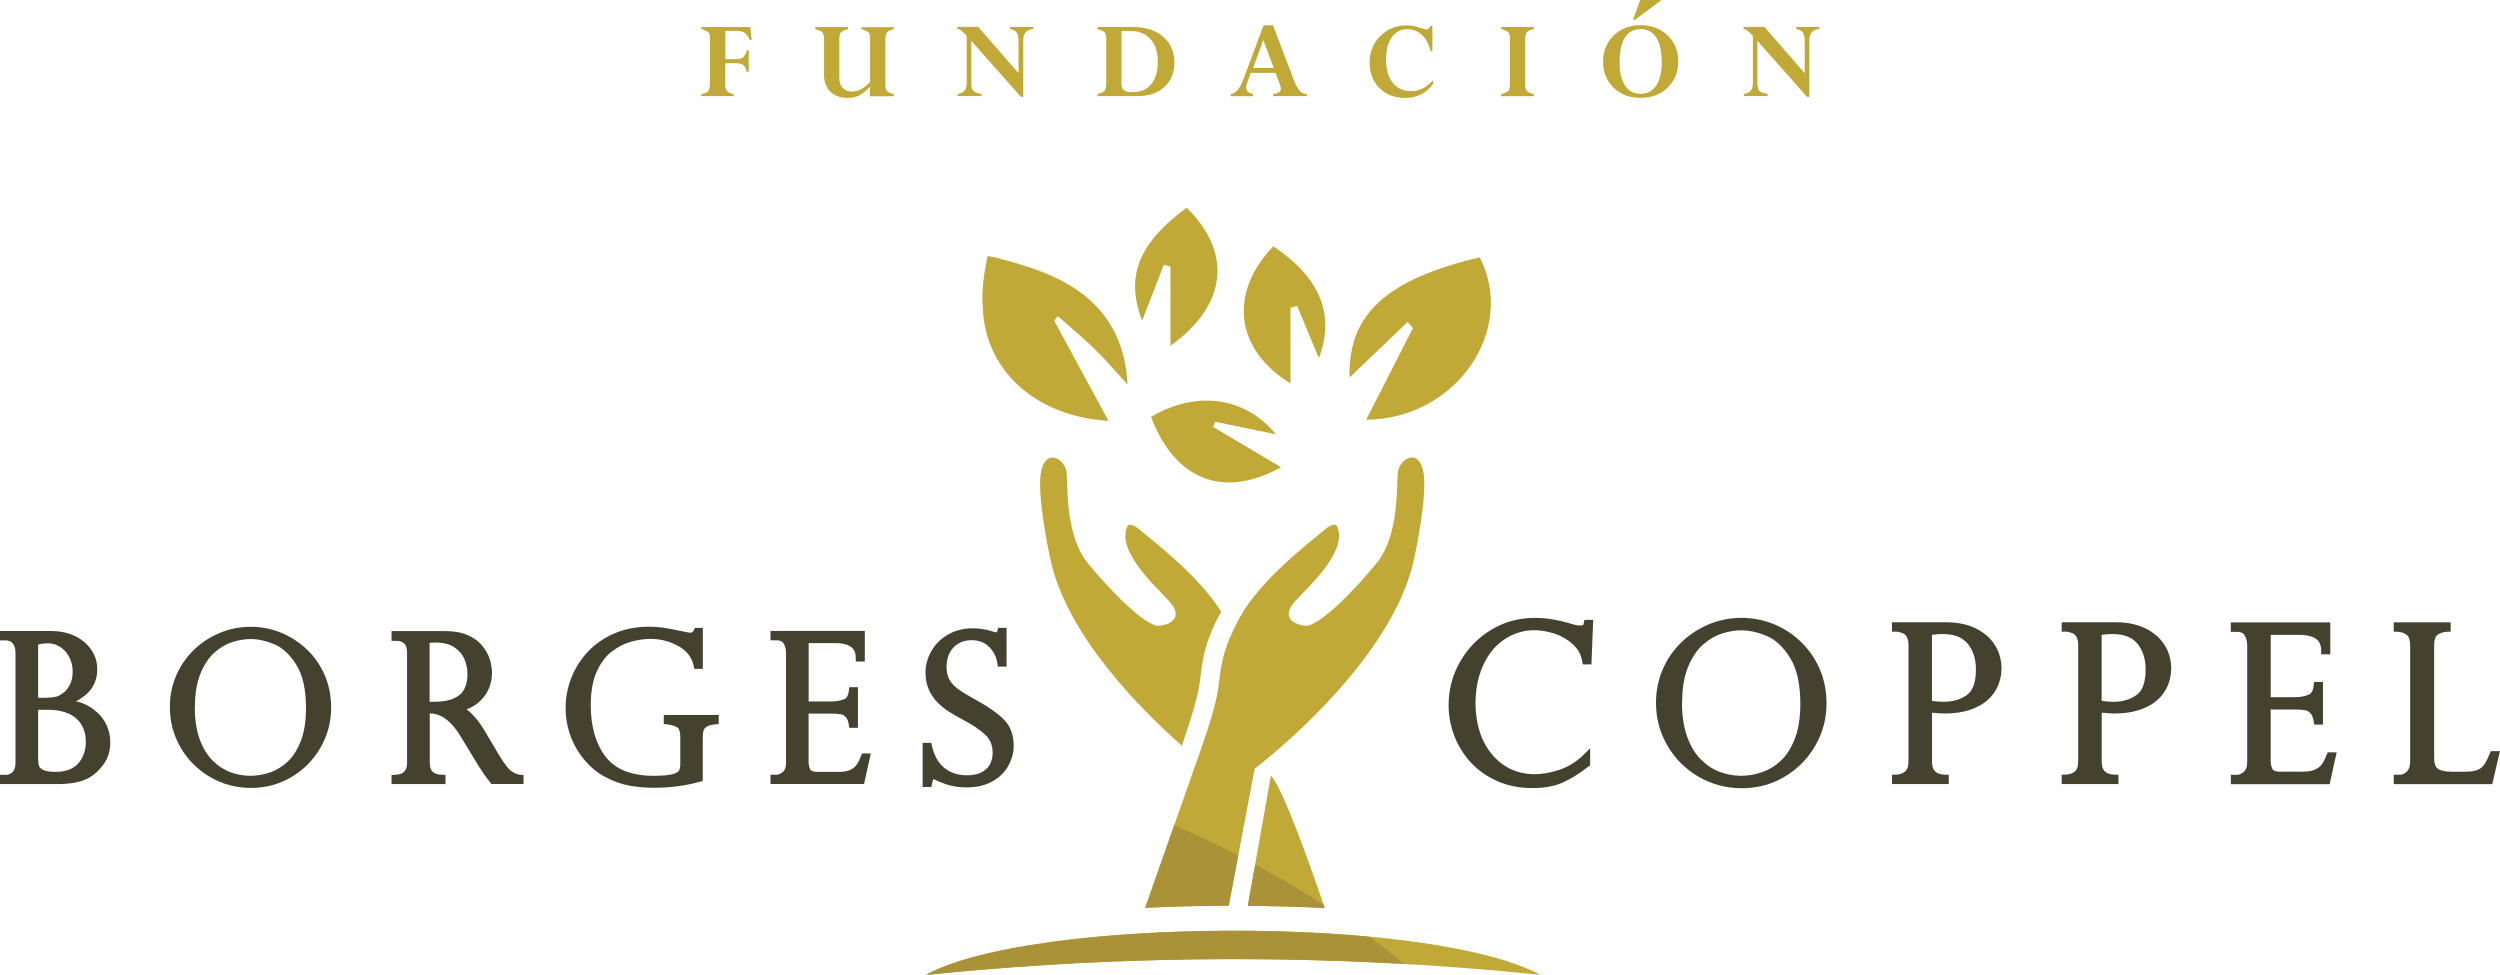 <svg xmlns="http://www.w3.org/2000/svg" id="Capa_2" data-name="Capa 2" viewBox="0 0 330.3 128.81"><defs><style> .cls-1 { fill: #c1a937; } .cls-2 { fill: #44422e; } .cls-3 { fill: #a99238; } </style></defs><g id="INICIO"><g><g><g><path class="cls-2" d="m13.78,95.25c-.26-.41-.57-.79-.95-1.13-.41-.38-.85-.69-1.31-.93-.44-.23-.94-.41-1.48-.54.59-.3,1.1-.66,1.53-1.07.85-.82,1.28-1.89,1.28-3.18,0-.7-.15-1.36-.44-1.96-.29-.59-.71-1.13-1.24-1.59-.53-.46-1.18-.83-1.94-1.09-.75-.26-1.57-.39-2.45-.39H0v1.24h.74c.41,0,.71.12.94.39.24.28.37.71.37,1.27v14.5c0,.56-.13.97-.38,1.22s-.55.38-.9.38h-.77v1.22h7.69c1.71,0,3.09-.28,4.1-.84.71-.41,1.35-1.01,1.91-1.79.58-.81.87-1.77.87-2.88,0-.51-.07-1.01-.2-1.48-.13-.48-.33-.94-.59-1.35Zm-4.42-7.95c.16.46.24.95.24,1.47,0,.65-.12,1.21-.35,1.66-.24.46-.49.79-.73.99-.27.22-.53.39-.77.51-.25.12-.79.26-1.97.26h-.74v-7.03c1.06-.26,1.85-.21,2.55.12.41.2.77.47,1.07.81.3.35.54.76.7,1.21Zm-4.2,13.91c-.08-.26-.12-.6-.12-1.01v-6.42h1.46c.74,0,1.43.11,2.06.31.61.2,1.12.48,1.51.83.39.34.7.78.93,1.3.23.53.34,1.12.34,1.78,0,.91-.23,1.73-.69,2.45-.65,1.03-1.75,1.53-3.34,1.53-.95,0-1.42-.15-1.65-.28-.29-.16-.46-.33-.51-.5Z"></path><path class="cls-2" d="m40.5,85.77c-1-.95-2.15-1.69-3.41-2.2-2.55-1.02-5.47-1.01-8.01.03-1.28.52-2.44,1.28-3.44,2.24-1,.96-1.8,2.11-2.36,3.41-.56,1.3-.84,2.7-.84,4.17,0,1.92.48,3.71,1.42,5.34.94,1.62,2.24,2.93,3.88,3.89,1.64.96,3.46,1.45,5.42,1.45s3.76-.49,5.37-1.45c1.61-.96,2.89-2.26,3.82-3.88.93-1.62,1.4-3.39,1.4-5.27,0-1.56-.29-3.01-.86-4.32-.57-1.31-1.37-2.46-2.38-3.41Zm-14.75,7.71c0-1.8.25-3.33.76-4.54.5-1.2,1.13-2.13,1.89-2.78s1.55-1.11,2.35-1.35c.82-.25,1.62-.38,2.37-.38.97,0,2.03.23,3.14.7,1.08.45,2.05,1.36,2.89,2.7.85,1.35,1.28,3.28,1.28,5.73,0,1.7-.23,3.16-.68,4.32-.44,1.15-1.02,2.07-1.73,2.73-.7.66-1.49,1.15-2.33,1.44-1.82.63-3.63.57-5.26-.03-.85-.32-1.65-.84-2.36-1.56-.71-.72-1.28-1.67-1.7-2.83-.42-1.17-.63-2.57-.63-4.15Z"></path><path class="cls-2" d="m67.55,101.88c-.29-.21-.82-.79-1.75-2.34l-1.73-2.93c-.75-1.27-1.56-2.24-2.42-2.9.52-.19.97-.43,1.37-.74.67-.51,1.17-1.13,1.5-1.84.32-.7.48-1.45.48-2.21,0-.59-.1-1.21-.29-1.82-.2-.62-.52-1.22-.98-1.78-.46-.57-1.11-1.04-1.92-1.4-.8-.36-1.79-.54-2.92-.54h-7.16v1.29h.77c.32,0,.62.11.9.35.25.21.38.62.38,1.23v14.52c0,.42-.07.75-.22.97-.14.22-.31.37-.51.46-.24.1-.52.16-.84.17l-.48.02v1.2h7.13v-1.21l-.49-.02c-1.12-.03-1.59-.51-1.59-1.6v-6.51c.22.01.41.03.59.06.28.04.61.16.98.34.37.18.78.5,1.22.94.45.45.9,1.05,1.34,1.79l2.35,3.87s.12.18.26.38c.17.27.3.47.44.68l.38.51c.13.18.27.37.43.56l.15.2h4.25v-1.18l-.46-.04c-.37-.04-.75-.2-1.15-.49Zm-10.78-16.95c.2-.02.43-.04.69-.04,1.09,0,1.96.21,2.58.64.63.43,1.06.94,1.32,1.56.27.64.4,1.31.4,1.98,0,.8-.15,1.47-.44,2.01-.28.52-.72.91-1.36,1.19-.67.3-1.54.45-2.61.45h-.59v-7.79Z"></path><path class="cls-2" d="m87.71,95.66l.45.05c.63.08,1.09.22,1.38.44.22.16.34.61.34,1.25v3.52c0,.4-.06.7-.18.91-.04.07-.2.27-.8.44-.52.15-1.38.23-2.54.23-2.91,0-5.03-.84-6.32-2.49-1.32-1.69-1.99-4-1.99-6.86,0-1.79.27-3.3.81-4.46.54-1.16,1.21-2.05,2.01-2.64.81-.61,1.66-1.04,2.51-1.27,2.54-.69,4.6-.36,6.3.61,1.08.62,1.73,1.47,1.97,2.58l.09.4h1.12v-5.42h-1.04l-.14.29c-.14.29-.29.35-.48.35-.09,0-.32-.02-.89-.15-1.2-.26-2.08-.42-2.68-.51-.61-.09-1.25-.13-1.88-.13-1.66,0-3.2.3-4.57.88-1.37.59-2.55,1.4-3.5,2.41-.95,1.01-1.68,2.17-2.19,3.45-.5,1.28-.76,2.61-.76,3.97,0,2.33.68,4.44,2.01,6.28.89,1.23,1.94,2.17,3.12,2.81,1.15.62,2.29,1.03,3.36,1.21,1.04.18,2.12.27,3.2.27,2.07,0,4.11-.26,6.05-.79l.38-.1v-5.73c0-.43.04-.77.13-1,.06-.18.2-.33.41-.46.25-.15.63-.25,1.12-.3l.45-.05v-1.19h-7.26v1.18Z"></path><path class="cls-2" d="m113.74,99.9c-.16.46-.35.85-.58,1.16-.2.28-.48.5-.84.67-.37.17-.88.25-1.49.25h-2.85c-.28,0-.78-.04-.91-.29-.16-.3-.24-.67-.24-1.1v-6.31h3.18c.31,0,.61.02.98.08.07,0,.19.02.37.09.09.04.24.13.45.38.16.19.27.5.33.9l.07.43h1.14v-5.37h-1.16l-.04.46c-.09.91-.49,1.08-.63,1.13-.48.2-1.05.3-1.67.3h-3.01v-7.71h3.49c2.44,0,2.73,1.09,2.73,1.92v.51h1.2v-4.04h-12.46v1.24h.77c.63,0,.85.23.96.41.21.35.32.78.32,1.27v14.47c0,.59-.14,1-.41,1.23-.3.25-.58.38-.87.38h-.77v1.22h12.36l.89-4.03h-1.17l-.12.34Z"></path><path class="cls-2" d="m129.2,92.62c-.83-.46-1.5-.85-1.99-1.15-.46-.29-.87-.6-1.2-.93-.32-.31-.55-.66-.71-1.06-.16-.4-.24-.88-.24-1.41,0-.69.14-1.3.41-1.82.27-.52.65-.92,1.14-1.22.5-.3,1.06-.45,1.71-.45,1,0,1.77.29,2.37.9.62.62.97,1.33,1.08,2.15l.06.44h1.16v-5.12h-1.11l-.1.38c-.04.16-.09.21-.1.21-.21,0-.3-.03-.41-.08-2.18-.71-4.33-.58-5.99.36-.95.54-1.7,1.28-2.22,2.18-.52.9-.78,1.86-.78,2.85,0,.85.15,1.62.45,2.29.29.66.7,1.24,1.2,1.73.48.47.96.85,1.43,1.15.46.29,1.16.69,2.08,1.19,1.29.69,2.25,1.36,2.87,2,.57.59.84,1.34.84,2.29,0,.45-.1.91-.3,1.36-.18.42-.53.79-1.02,1.1-.5.31-1.2.47-2.07.47-1.19,0-2.16-.32-2.98-.97-.81-.64-1.36-1.62-1.65-2.91l-.09-.4h-1.14v5.83h1.14l.09-.4c.07-.33.12-.52.16-.63.05.01.13.03.25.07.65.32,1.3.57,1.94.74.65.18,1.4.27,2.23.27,1.34,0,2.49-.27,3.42-.8.93-.53,1.64-1.22,2.1-2.07.46-.83.7-1.71.7-2.61,0-1.47-.45-2.66-1.33-3.52-.81-.8-1.95-1.6-3.39-2.4Z"></path><path class="cls-2" d="m209.26,82.3c-.05.21-.1.29-.1.29-.02,0-.12.05-.4.05-.16,0-.37-.02-.57-.06l-1.45-.4c-3.7-.97-6.88-.66-9.67,1-1.74,1.03-3.13,2.45-4.15,4.22-1.02,1.77-1.53,3.71-1.53,5.77,0,1.37.25,2.73.74,4.02.49,1.3,1.22,2.48,2.17,3.52.96,1.04,2.14,1.88,3.52,2.49,1.38.61,2.93.92,4.59.92s2.93-.24,4.01-.71c1.05-.46,2.22-1.18,3.47-2.15l.2-.15v-2.25l-.86.85c-.93.92-2,1.58-3.15,1.98-2.57.87-4.67.74-6.4-.04-.94-.43-1.78-1.07-2.5-1.91-.72-.84-1.28-1.85-1.66-3.01-.38-1.16-.58-2.45-.58-3.82s.2-2.74.6-3.94c.39-1.19.95-2.22,1.65-3.07.69-.84,1.53-1.49,2.49-1.95,1.66-.79,3.49-.94,5.69-.24.91.29,1.73.77,2.43,1.41.68.62,1.09,1.35,1.24,2.24l.07.42h1.15l.23-5.88h-1.15l-.09.39Z"></path><path class="cls-2" d="m237.89,84.75c-1.06-1.01-2.28-1.79-3.61-2.32-2.7-1.08-5.78-1.07-8.47.04-1.36.56-2.58,1.35-3.64,2.37-1.06,1.02-1.9,2.23-2.49,3.6-.59,1.37-.89,2.85-.89,4.41,0,2.03.5,3.93,1.5,5.64.99,1.72,2.37,3.1,4.1,4.12,1.73,1.01,3.66,1.53,5.73,1.53s3.98-.51,5.68-1.53c1.7-1.01,3.06-2.39,4.04-4.1.99-1.71,1.48-3.59,1.48-5.57,0-1.65-.31-3.19-.91-4.57-.6-1.38-1.45-2.59-2.51-3.61Zm-15.65,8.15c0-1.91.27-3.54.8-4.82.53-1.27,1.21-2.27,2.01-2.96.81-.7,1.66-1.18,2.51-1.44.87-.27,1.72-.4,2.52-.4,1.03,0,2.16.25,3.34.74,1.15.48,2.18,1.44,3.08,2.88.9,1.44,1.36,3.49,1.36,6.09,0,1.81-.24,3.35-.72,4.59-.47,1.23-1.09,2.21-1.84,2.91-.75.71-1.59,1.22-2.49,1.53-1.94.67-3.86.61-5.6-.04-.91-.34-1.75-.9-2.51-1.66-.76-.77-1.37-1.78-1.8-3.01-.44-1.24-.67-2.72-.67-4.41Z"></path><path class="cls-2" d="m262.57,84.05c-.62-.57-1.39-1.02-2.3-1.35-.9-.32-1.96-.49-3.12-.49h-7.18v1.25h.73c.09.02.24.06.43.11.19.05.36.13.51.23.08.05.21.18.34.46.11.24.17.56.17.96v15.4c0,.62-.15,1.06-.43,1.3-.32.27-.73.41-1.26.43h-.49v1.24h7.5v-1.22l-.49-.02c-1.21-.04-1.72-.55-1.72-1.73v-6.46c.8.08,1.35.11,1.68.11,1.24,0,2.35-.16,3.31-.48.97-.32,1.78-.77,2.39-1.33.62-.56,1.08-1.22,1.37-1.94.28-.71.43-1.47.43-2.24s-.16-1.56-.46-2.28c-.31-.72-.78-1.38-1.39-1.95Zm-7.32-.18c.49-.07.97-.1,1.44-.1,1.5,0,2.57.42,3.28,1.27.72.87,1.09,2.02,1.09,3.4,0,1.66-.39,2.79-1.17,3.36-.82.61-1.85.92-3.05.92-.52,0-1.06-.04-1.59-.12v-8.73Z"></path><path class="cls-2" d="m284.99,84.05c-.62-.57-1.39-1.02-2.3-1.35-.9-.32-1.96-.49-3.12-.49h-7.18v1.25h.73c.09.02.24.06.43.11.19.05.36.13.51.23.08.05.21.18.34.46.11.24.17.56.17.96v15.4c0,.62-.15,1.06-.43,1.3-.32.27-.73.41-1.26.43h-.49v1.24h7.5v-1.22l-.49-.02c-1.21-.04-1.72-.55-1.72-1.73v-6.46c.8.08,1.35.11,1.68.11,1.24,0,2.35-.16,3.31-.48.97-.32,1.78-.77,2.39-1.33.62-.56,1.08-1.22,1.37-1.94.28-.71.43-1.47.43-2.24s-.16-1.56-.46-2.28c-.31-.72-.78-1.38-1.39-1.95Zm-7.32-.18c.49-.07.97-.1,1.44-.1,1.5,0,2.57.42,3.28,1.27.72.87,1.09,2.02,1.09,3.4,0,1.66-.39,2.79-1.17,3.36-.82.61-1.85.92-3.05.92-.52,0-1.06-.04-1.59-.12v-8.73Z"></path><path class="cls-2" d="m307.39,99.72c-.17.49-.37.9-.62,1.24-.22.31-.52.54-.91.72-.4.18-.94.27-1.59.27h-3.03c-.38,0-.86-.06-.99-.32-.17-.32-.25-.72-.25-1.17v-6.72h3.4c.33,0,.65.03,1.04.08.08,0,.21.02.41.1.1.04.27.15.48.41.17.21.29.54.36.97l.07.43h1.15v-5.63h-1.18l-.04.46c-.1.98-.54,1.16-.68,1.23-.52.21-1.11.32-1.78.32h-3.22v-8.23h3.74c2.62,0,2.92,1.18,2.92,2.06v.51h1.21v-4.22h-13.15v1.25h.78c.69,0,.92.26,1.04.45.23.38.35.84.35,1.37v15.34c0,.63-.15,1.08-.44,1.33-.32.27-.63.4-.94.4h-.78v1.24h13.05l.93-4.21h-1.19l-.12.34Z"></path><path class="cls-2" d="m329.08,99.23l-.13.32c-.26.65-.52,1.16-.76,1.5-.21.3-.49.52-.86.67-.39.16-.95.24-1.64.24h-1.76c-.87,0-1.52-.14-1.86-.41-.31-.24-.47-.72-.47-1.44v-14.86c0-.69.15-1.15.45-1.37.36-.26.77-.4,1.24-.41l.49-.02v-1.23h-7.52v1.23l.49.02c.49.02.89.15,1.23.42.3.23.45.69.45,1.37v15.37c0,.58-.14,1-.43,1.3-.28.29-.6.43-.96.43h-.78v1.24h13.02l1.01-4.36h-1.22Z"></path></g><g><path class="cls-1" d="m186.68,43.35c-1.99,3.9-3.99,7.79-6.19,12.11,12.12-.14,19.87-12.02,15.02-21.46-12.42,2.91-17.44,7.62-17.2,15.87,2.47-2.36,5.07-4.84,7.67-7.33.23.27.47.54.7.81Z"></path><path class="cls-1" d="m170.5,50.66v-10.01l.88-.23c.9,2.16,1.8,4.33,2.87,6.9,2.2-5.77.12-10.69-6.02-14.78-5.86,6.08-5.13,13.59,2.28,18.13Z"></path><path class="cls-1" d="m169.26,61.74c-3.2-1.9-6.1-3.62-8.99-5.34.09-.23.17-.45.26-.68,2.63.54,5.27,1.09,8.04,1.66-4.08-4.99-10.54-5.83-16.5-2.3,3.11,8.23,9.46,10.92,17.2,6.65Z"></path><path class="cls-1" d="m153.76,35c.29.07.58.15.88.22v10.47c7.55-5.42,8.17-12.32,2.14-18.25-6.35,4.68-8.14,9.1-5.88,14.92,1.05-2.71,1.96-5.04,2.86-7.36Z"></path><path class="cls-1" d="m129.84,40.35c.12,8.17,6.57,14.64,16.62,15.26-2.6-4.79-4.89-9.02-7.18-13.24.16-.2.31-.4.47-.61,1.6,1.42,3.26,2.78,4.79,4.27,1.46,1.42,2.78,2.97,4.44,4.77-.52-10.16-7.62-13.84-13.82-15.75h0s-3.17-1.02-4.67-1.22c0,0-.91,3.91-.66,6.48,0,.01,0,.02,0,.04Z"></path><path class="cls-1" d="m203.53,128.79c-26.98-2.77-54.22-2.76-81.22.02,13.69-7.59,66.11-8,81.22-.02Z"></path><g><path class="cls-1" d="m167.91,102.47l-3.05,17.21c3.41.03,6.82.12,10.16.29-1.88-5.54-5.56-15.96-7.12-17.5Z"></path><path class="cls-1" d="m162.34,119.67l3.43-18.11s18.26-13.75,21.11-27.95c0,0,1.85-8.46,1.14-11.48-.71-3.02-3.21-1.44-3.35.38-.14,1.81.14,8.23-2.71,11.78-2.85,3.55-7.77,8.61-9.56,8.38-1.78-.23-3.14-1.28-1.14-3.4,2-2.12,6.92-6.65,5.35-9.82,0,0-.43-.53-1.78.68-1.36,1.21-8.2,6.27-11.05,11.48-2.85,5.21-2.42,7.48-3,10.31-.57,2.83-2,6.76-2.64,8.57-.48,1.35-4.7,13.37-6.84,19.44,3.63-.18,7.33-.27,11.04-.28Z"></path><path class="cls-1" d="m156.14,98.5c.71-2.03,1.75-5.07,2.21-7.38.57-2.83.14-5.1,2.99-10.31h0c-3.07-4.92-9.28-9.52-10.57-10.67-1.36-1.21-1.78-.68-1.78-.68-1.57,3.17,3.35,7.7,5.35,9.82,2,2.11.64,3.17-1.14,3.4-1.78.23-6.7-4.83-9.56-8.38-2.85-3.55-2.57-9.97-2.71-11.78-.14-1.81-2.64-3.4-3.35-.38-.71,3.02,1.14,11.48,1.14,11.48,2.04,10.14,11.92,20.04,17.41,24.88Z"></path></g></g><g><path class="cls-3" d="m122.32,128.81c20.99-2.16,42.14-2.65,63.19-1.45-1.5-1.27-3.05-2.45-4.6-3.6-21.33-1.99-49.15-.17-58.59,5.05Z"></path><path class="cls-3" d="m175.03,119.97c-.04-.13-.09-.27-.14-.4-3.06-1.99-6.11-3.77-9.06-5.36l-.97,5.47c3.41.03,6.82.12,10.16.29Z"></path><path class="cls-3" d="m162.34,119.67l1.26-6.64c-3.01-1.55-5.86-2.89-8.45-4.03-1.34,3.8-2.83,8.05-3.85,10.95,3.63-.18,7.33-.27,11.04-.28Z"></path></g></g><g><path class="cls-1" d="m98.65,6.66h.27v2.83h-.27c-.07-.41-.22-.7-.43-.88-.22-.18-.55-.26-.98-.26h-1.42v2.82c0,.41.08.7.24.88.16.18.45.31.88.38v.27h-4.28v-.27c.45-.07.75-.2.91-.4s.23-.55.23-1.08v-5.88c0-.37-.07-.64-.22-.8-.15-.16-.46-.31-.92-.43v-.27h6.47l.18,1.71h-.27c-.16-.43-.37-.73-.62-.92-.25-.19-.59-.28-1.02-.28h-1.57v3.74h1.42c.41,0,.72-.08.93-.25.2-.17.37-.47.49-.92Z"></path><path class="cls-1" d="m114.94,12.7v-1.22c-.56.56-1.04.94-1.46,1.15s-.91.31-1.48.31c-.95,0-1.72-.27-2.28-.82-.57-.55-.85-1.28-.85-2.21v-4.78c0-.41-.08-.7-.22-.86-.15-.17-.46-.3-.93-.42v-.27h4.33v.27c-.46.11-.77.25-.93.42s-.23.48-.23.94v5.1c0,.56.15,1,.46,1.31.3.32.72.48,1.26.48.75,0,1.53-.42,2.35-1.26v-5.7c0-.41-.07-.7-.22-.86-.15-.16-.46-.3-.94-.42v-.27h4.31v.27c-.44.09-.74.22-.9.4-.16.18-.24.53-.24,1.06v5.85c0,.41.07.7.22.86s.45.3.92.42v.27h-3.15Z"></path><path class="cls-1" d="m133.43,3.84v-.27h3.08v.27c-.88.05-1.32.55-1.32,1.49v7.47h-.3l-6.56-7.4v5.58c0,.49.09.83.27,1.02s.54.34,1.07.42v.27h-3.15v-.27c.43-.07.73-.21.92-.44.18-.23.28-.58.28-1.06v-6.19c-.35-.37-.6-.6-.74-.7-.13-.1-.29-.17-.48-.21v-.27h2.74l5.33,6.12v-4.11c0-.6-.08-1.02-.24-1.25-.16-.23-.46-.39-.9-.49Z"></path><path class="cls-1" d="m145,12.7v-.27c.48-.13.8-.28.94-.44s.22-.51.22-1.04v-5.82c0-.41-.07-.7-.22-.86s-.46-.31-.94-.43v-.27h4.67c1.7,0,3.04.43,4.02,1.29.98.86,1.47,1.99,1.47,3.39s-.44,2.43-1.32,3.24-2.07,1.21-3.57,1.21h-5.28Zm4.36-8.61h-1.19v7.02c0,.39.11.67.34.83.23.16.61.24,1.14.24,1.06,0,1.87-.35,2.45-1.05.58-.7.87-1.69.87-2.97s-.32-2.25-.95-2.97c-.63-.73-1.52-1.09-2.67-1.09Z"></path><path class="cls-1" d="m168.21,12.7v-.27c.37-.07.64-.16.79-.26.15-.1.23-.25.23-.44,0-.15-.06-.39-.18-.7l-.53-1.4h-3.26l-.45,1.21c-.12.31-.17.56-.17.75,0,.4.3.68.91.85v.27h-2.95v-.27c.35-.06.66-.25.93-.56.26-.31.53-.82.79-1.52l2.62-7.02h1.25l2.78,7.3c.25.65.5,1.1.75,1.36.25.26.56.4.95.43v.27h-4.47Zm-2.64-3.72h2.72l-1.39-3.7-1.33,3.7Z"></path><path class="cls-1" d="m189.26,6.76h-.25c-.21-.92-.58-1.63-1.13-2.14-.54-.51-1.2-.76-1.98-.76-.85,0-1.52.36-2.02,1.07-.5.72-.75,1.68-.75,2.89,0,1.35.29,2.39.88,3.12.58.74,1.39,1.1,2.41,1.1.55,0,1.06-.11,1.52-.34.46-.23.93-.6,1.41-1.1v.48c-.9,1.24-2.14,1.86-3.69,1.86-1.4,0-2.53-.43-3.4-1.3-.87-.87-1.31-1.99-1.31-3.37s.47-2.57,1.41-3.51,2.11-1.41,3.51-1.41c.57,0,1.22.13,1.94.38.31.11.52.17.63.17.22,0,.41-.16.56-.47h.25v3.34Z"></path><path class="cls-1" d="m202.65,3.57v.27c-.45.1-.75.24-.91.41-.16.17-.23.52-.23,1.06v5.85c0,.41.07.7.22.86s.45.3.92.42v.27h-4.31v-.27c.32-.08.57-.17.73-.27.16-.1.27-.22.33-.37.06-.15.1-.43.1-.85v-5.83c0-.41-.08-.7-.23-.86s-.46-.3-.93-.42v-.27h4.31Z"></path><path class="cls-1" d="m221.73,8.14c0,1.4-.47,2.54-1.4,3.44-.93.9-2.13,1.35-3.58,1.35s-2.64-.45-3.56-1.35c-.93-.9-1.39-2.05-1.39-3.44s.47-2.55,1.4-3.45c.93-.9,2.12-1.36,3.56-1.36s2.65.45,3.58,1.36c.93.9,1.4,2.05,1.4,3.45Zm-2.19.06c0-1.42-.24-2.5-.71-3.24-.47-.74-1.17-1.11-2.08-1.11s-1.59.37-2.06,1.11c-.47.74-.71,1.83-.71,3.25,0,1.33.24,2.36.72,3.09.48.74,1.16,1.1,2.06,1.1s1.56-.37,2.06-1.1c.49-.73.74-1.77.74-3.12Zm-2.83-8.2h2.81l-3.51,2.62h-.27l.97-2.62Z"></path><path class="cls-1" d="m237.3,3.84v-.27h3.08v.27c-.88.05-1.33.55-1.33,1.49v7.47h-.3l-6.56-7.4v5.58c0,.49.09.83.27,1.02.18.2.54.34,1.07.42v.27h-3.14v-.27c.43-.07.73-.21.92-.44s.28-.58.28-1.06v-6.19c-.36-.37-.6-.6-.74-.7-.14-.1-.29-.17-.48-.21v-.27h2.74l5.33,6.12v-4.11c0-.6-.08-1.02-.24-1.25-.16-.23-.46-.39-.9-.49Z"></path></g></g></g></svg>